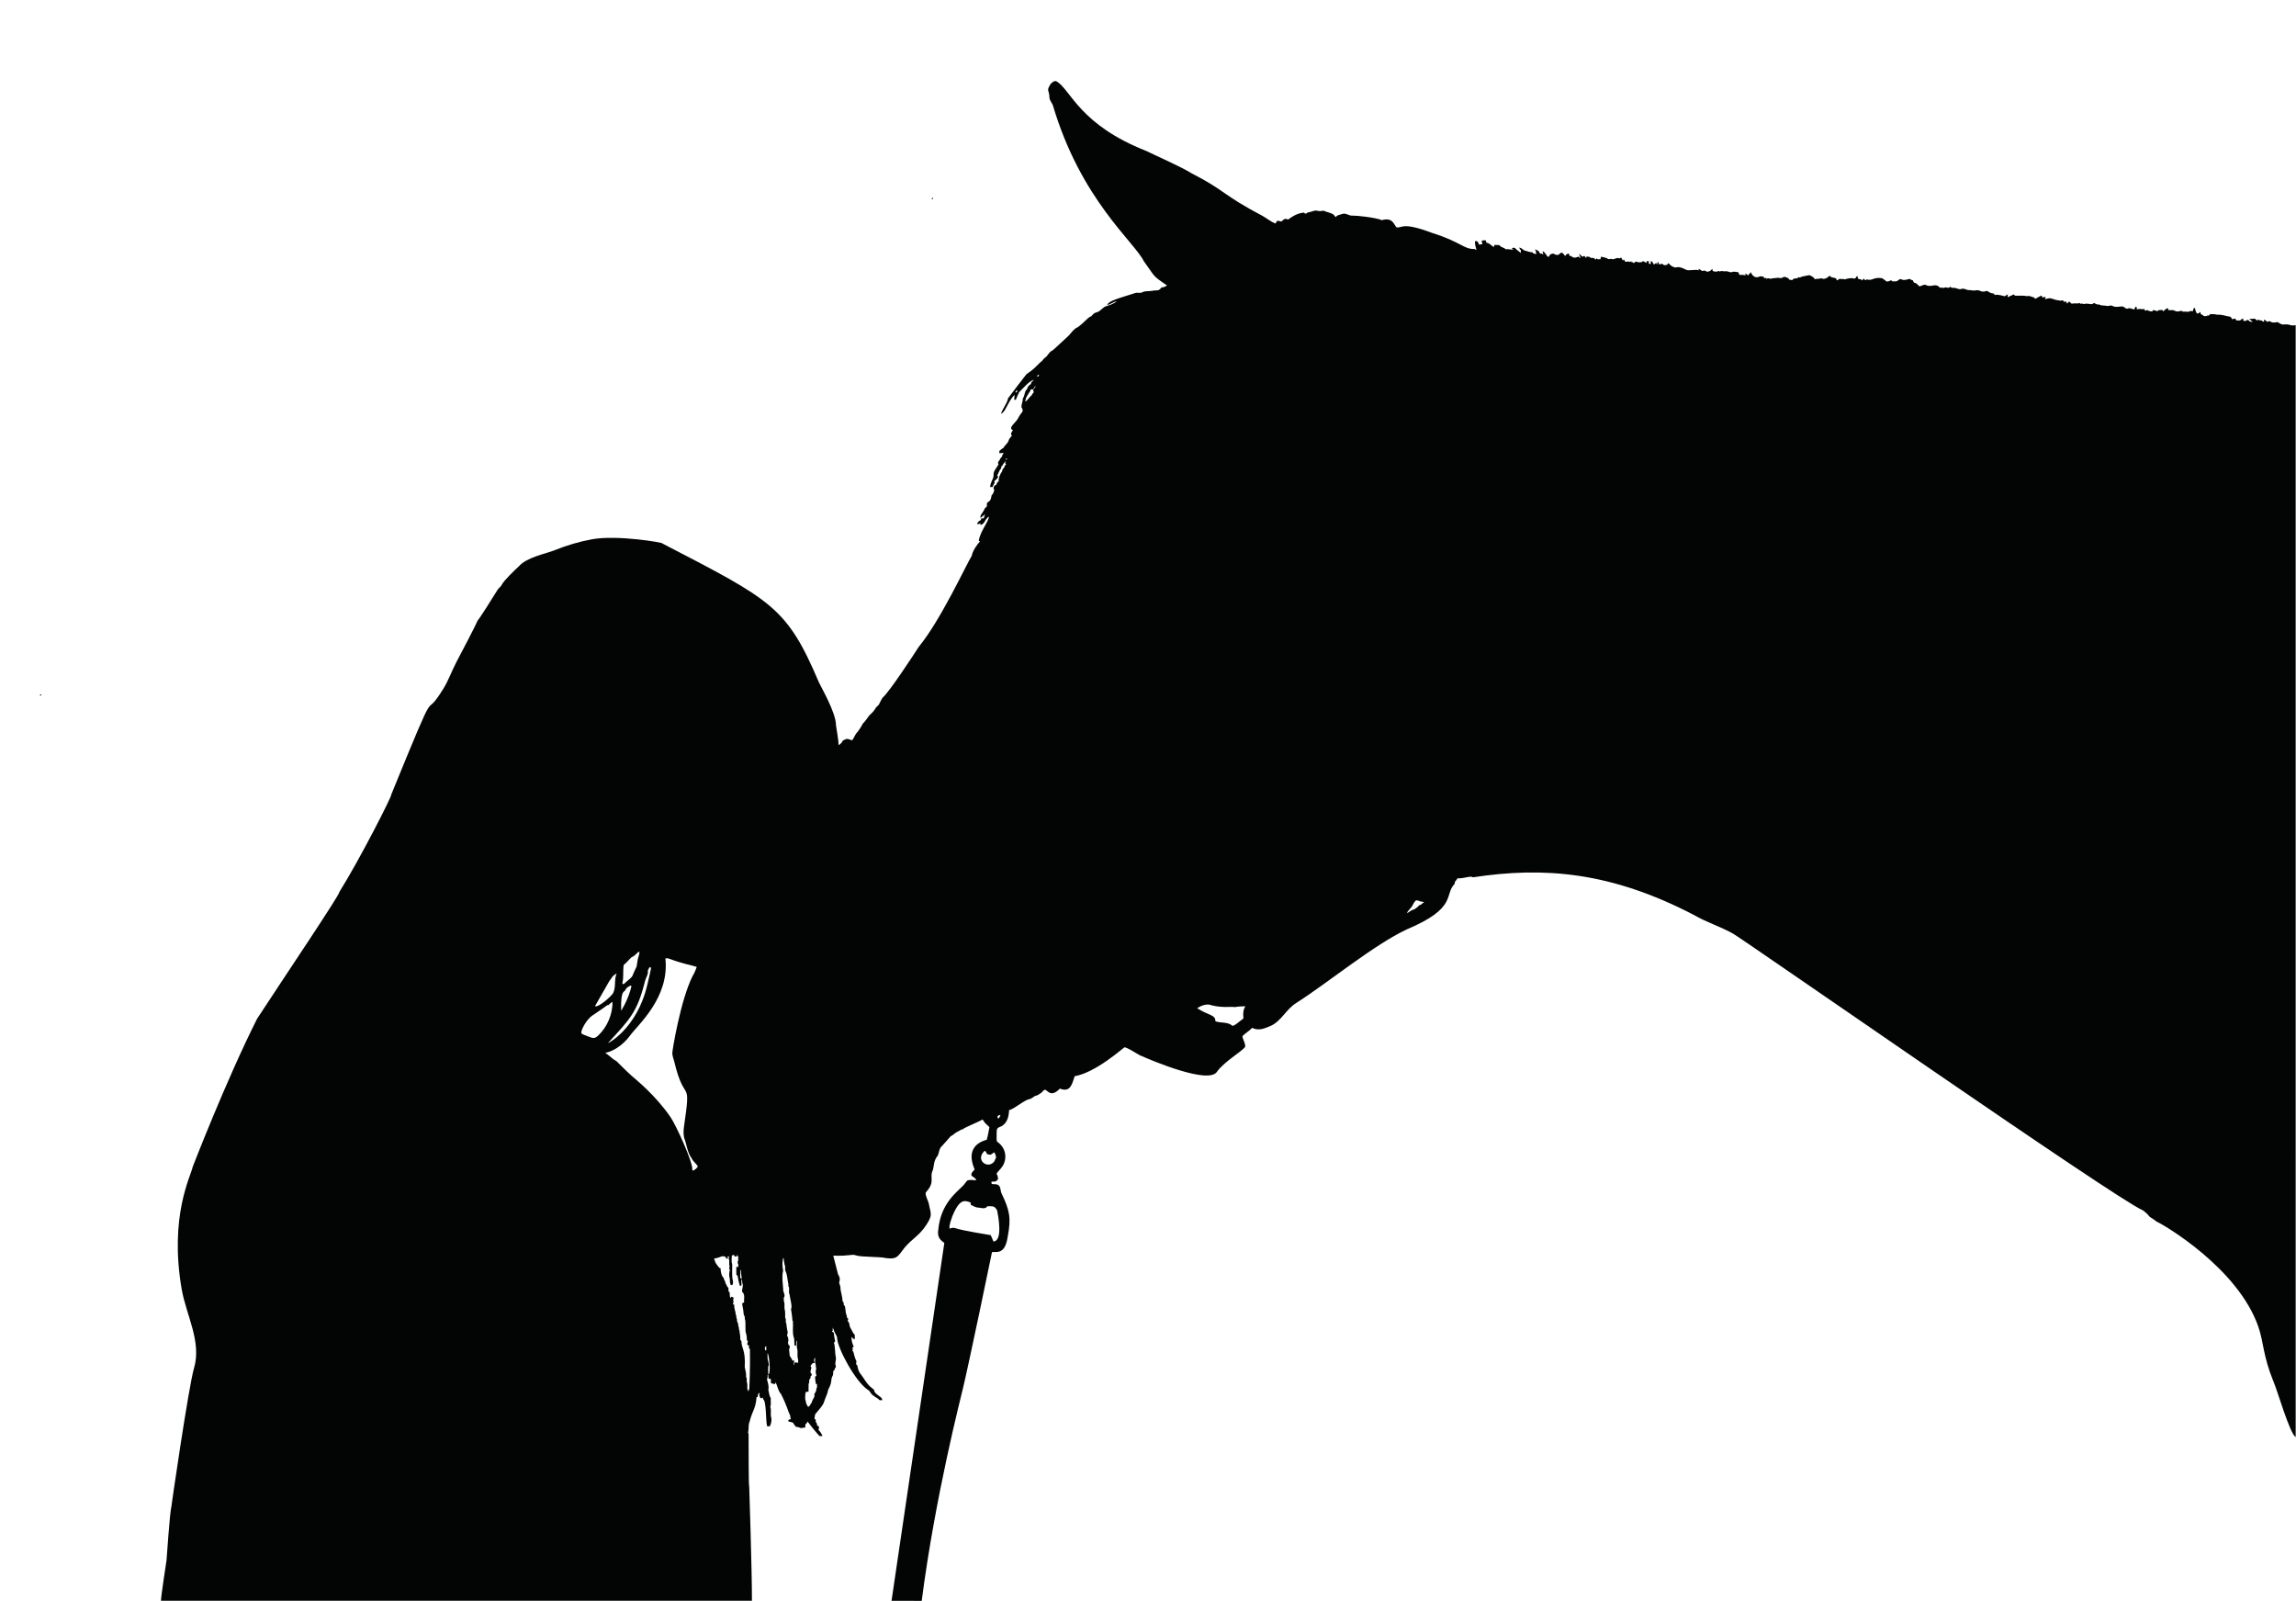 <?xml version="1.0" encoding="UTF-8"?>
<!DOCTYPE svg PUBLIC '-//W3C//DTD SVG 1.0//EN'
          'http://www.w3.org/TR/2001/REC-SVG-20010904/DTD/svg10.dtd'>
<svg height="1685" viewBox="0 0 2416.805 1685.36" width="2417" xmlns="http://www.w3.org/2000/svg" xmlns:xlink="http://www.w3.org/1999/xlink"
><path d="M2403.258,341.688c-1.844-0.349-3.454-1.295-4.975-2.303c-0.795-0.617-1.85-0.021-2.672,0.007 c-2.083,0.459-4.365,0.116-5.989-1.309c-0.994,0.233-1.973,0.473-2.912,0.713c-0.891-1.131-2.104-1.946-3.468-2.296 c0.123,0.535,0.356,1.603,0.473,2.145c-0.404-0.041-1.227-0.123-1.631-0.158c-0.233-0.26-0.692-0.781-0.918-1.035 c-1.432-0.123-2.816-0.377-4.132-0.836c-0.267,0.185-0.795,0.562-1.062,0.747c-0.761-0.651-1.487-1.288-2.186-1.919 c-1.98,0.178-3.947,0.274-5.886,0.452c1.193,1.021,2.488,1.939,3.824,2.816c-1.473-0.007-3.132,0.397-4.036-1.035 c-1.145-1.61-3.07-0.432-4.153,0.583c-0.898-0.555-1.679-1.364-2.761-1.206c0.363-0.411,1.076-1.233,1.432-1.645 c-1.686-0.171-2.81,0.815-3.831,1.926c-1.323,0.014-2.625,0.021-3.899,0.027c-0.507-0.685-0.987-1.357-1.432-2.028 c-1.062,0.253-2.11,0.493-3.132,0.733c-0.713-0.953-1.021-2.522-2.371-2.714c-4.146-0.562-8.134-2.227-12.362-2.035 c-2.042,0.199-3.94-0.973-5.948-0.555c-0.754,0.178-1.508-0.075-2.179-0.226c-0.685,0.562-1.315,1.185-1.857,1.843 c-0.329-0.137-0.987-0.411-1.316-0.541c-0.089,0.233-0.274,0.706-0.363,0.946c-1.083-0.151-2.152-0.089-3.173,0.082 c-0.932-1.014-2.097-1.72-3.365-2.138c-0.247-0.822-0.459-1.638-0.637-2.446c-0.583,0.507-1.158,1.021-1.672,1.542 c-0.459,0.048-1.377,0.151-1.836,0.199c-1.158-1.809-1.782-3.865-2.248-5.934c-1.74,0.274-1.604,2.33-2.097,3.618 c-1.48-0.397-3.029-0.562-4.242,0.514c-2.09,0.137-4.146-0.432-6.208-0.055c-1.069-1.734-3.077-0.391-4.591-0.37 c-2.001,0.493-3.783-0.548-5.523-1.282c-1.761-0.178-3.509,0.302-5.235-0.144c-0.089-0.521-0.274-1.556-0.363-2.076 c-2.008,0.685-3.673,1.987-4.893,3.687c-0.363-2.686-3.625-1.316-5.441-1.316c-0.144,0.26-0.425,0.781-0.569,1.042 c-1.528-0.555-3.077-0.987-4.632-1.336c-0.247,0.37-0.74,1.103-0.987,1.473c-1.891-0.007-3.755-0.322-5.283-1.466 c-0.74,0.281-1.459,0.562-2.145,0.85c-0.349-0.651-0.672-1.295-0.966-1.939c-2.59,0.665-5.242-0.733-7.716,0.589 c-0.322-1.124,0.171-2.905-1.391-3.125c-0.425,1.083-0.939,2.124-1.542,3.104c-2.446-0.733-5.098-2.241-7.538-0.726 c-1.473-0.569-2.83-1.357-3.974-2.405c-3.79-0.473-7.874,1.377-11.375-0.699c-2.001-1.233-4.159,0.774-6.236-0.041 c-2.556-0.726-5.434,0.233-7.661-1.487c-2.076,0.569-3.844-0.719-5.592-1.569c-0.548,0.377-1.062,0.761-1.555,1.158 c-2.933,0.514-5.845-1.233-8.662,0.027c-1.33-0.418-2.707-0.692-4.043-0.302c-0.185-0.212-0.562-0.637-0.747-0.85 c-2.7,1.138-5.626-0.219-8.299,0.87c-0.836-0.713-1.638-1.425-2.419-2.138c-0.253,0.014-0.774,0.041-1.028,0.048 c-0.343,0.507-1.028,1.508-1.364,2.008c-0.288-0.562-0.85-1.686-1.131-2.248c-0.932,0.027-1.844,0.062-2.714,0.096 c-0.096-2.165-1.85-1.316-3.193-1c-2.111-0.658-4.399-0.411-6.407-1.357c-6.325-2.036-4.068-1.338-9.957-0.377 c0.212-0.774,0.452-1.549,0.713-2.309c-1.199,0.164-2.371,0.336-3.509,0.528c-0.226-0.493-0.685-1.487-0.911-1.987 c-2.282,1.076-4.454,2.344-6.654,3.543c-0.713-0.98-1.439-2.446-2.857-1.651c-0.507-0.966-1.48-0.994-2.398-0.952 c-0.363-0.164-1.096-0.493-1.46-0.658c-0.644,0.206-1.274,0.363-1.884,0.473c-4.057-1.076-8.278-0.349-12.396-0.521 c-0.658-0.432-1.261-0.898-1.809-1.398c-0.733,0.288-1.425,0.706-1.98,1.227c-0.37,0.062-1.103,0.178-1.473,0.24 c-0.575,0.487-1.124,0.973-1.645,1.466c-0.322-0.281-0.959-0.836-1.281-1.117c0.185-0.692,0.384-1.377,0.61-2.063 c-1.268,0.678-2.474,1.446-3.632,2.254c-2.638-0.918-5.386-1.371-8.12-1.768c-1.467,0.788-2.72,0.336-3.323-1.213 c-5.862-0.118-5.872-4.302-9.518-1.974c-0.898-0.185-1.768-0.158-2.604,0.062c-2.104-0.788-4.235-2.008-6.524-1.398 c-2.81,0.685-5.557-0.48-8.353-0.274c-2.316-0.48-4.578-2.2-6.983-1.158c-2.974,1.021-5.571-1.583-8.525-1.158 c-1.35,0.164-2.48-0.535-3.556-1.172c-0.987,1.912-3.008,0.857-4.605,0.576c-1.357,0.603-2.803,0.877-4.18,0.26 c-0.582,0.089-1.137,0.185-1.665,0.288c-4.926-5.833-8.613,0.131-14.658-2.885c-2.48-1.22-4.653,1.199-7.106,1.275 c-1.556-1.165-2.597-3.166-4.598-3.563c-1.556-0.021-1.727-1.72-2.302-2.775c-2.925-0.138-1.37-2.515-6.914-0.535 c-1.035-0.007-2.063,0.082-3.049,0.226c-1.158-0.356-2.302-0.692-3.419-1.042c-4.387,2.7-2.065,2.606-8.086,2.522 c-0.521-0.432-1.028-0.857-1.501-1.275c-1.336,1.062-3.001,1.35-4.632,1.418c-1.446-1.357-3.152-2.364-4.749-3.488 c-9.331-1.55-9.99,3.205-16.151,1.24c-0.349,0.24-1.048,0.726-1.398,0.966c-0.685-0.603-1.336-1.192-1.974-1.789 c-0.493,0.658-0.959,1.316-1.405,1.974c-0.343-0.302-1.035-0.898-1.377-1.192c-0.98-0.158-1.919-0.302-2.844-0.452 c-0.322-1.062-0.672-2.117-0.966-3.166c-0.76,0.589-1.316,1.371-1.74,2.207c-0.329,0.178-1.001,0.534-1.33,0.713 c-3.385-1.22-6.88-0.219-10.162,0.754c-1.172-0.5-2.391-0.678-3.563-0.185c-0.336-0.158-1.007-0.466-1.343-0.624 c-1.096,0.61-2.172,1.22-3.228,1.85c-0.411-0.733-0.795-1.46-1.151-2.193c-1.432-0.473-2.899-0.802-4.365-0.994 c-0.788-0.562-1.583-1.131-2.316-1.679c-2.302,2.22-5.523,4.344-8.744,2.57c-2.186,1.007-4.653,0.356-6.907,1.014 c-0.322-0.514-0.61-1.028-0.87-1.535c-1.898-1.192-3.83-3.166-6.27-2.474c-2.857,0.85-5.955,0.788-8.586,2.309 c-0.301-0.13-0.911-0.397-1.213-0.528c-0.877,2.008-3.796,0.959-5.489,1.939c-0.281,0.322-0.843,0.966-1.117,1.281 c-1.055-0.164-2.09-0.322-3.104-0.452c-1.199-2.145-3.419-2.707-5.66-3.022c-1.802,1.329-4.016,1.775-6.126,0.959 c-2.309,0.487-4.708,0.288-6.976,0.87c-1.878,0.802-4.344-1.645-5.4,0.939c0.007-0.425,0.027-1.268,0.041-1.693 c-1.268,0.206-2.974,0.939-2.858-1.048c-1.747-0.439-3.604-0.994-5.256,0.007c-3.618,1.699-7.257-1.514-8.271-4.886 c-1.069,1.028-2.015,2.172-2.851,3.385c-0.932-0.822-1.98-1.549-3.063-2.076c0.082,0.521,0.26,1.562,0.343,2.09 c-2.111-0.713-4.345-0.672-6.524-0.555c-0.356-0.918-0.678-1.83-0.973-2.748c-1.782-0.459-3.625-0.5-5.42-0.665 c-1.823,0.911-3.885,0.754-5.626-0.219c-2.035-0.473-4.139,0.123-6.14-0.391c-0.87-0.343-1.686,0.212-2.453,0.439 c-0.336-0.144-1.007-0.432-1.343-0.583c-1.946,1.09-4.269,0.939-6.202-0.055c-0.11-0.569-0.329-1.699-0.438-2.268 c-1.61,2.446-5.112,4.386-7.586,1.946c-1.137,0.171-2.289,0.281-3.399,0.329c-0.98-1.014-2.193-1.699-3.481-2.193 c0.089,0.445,0.26,1.329,0.343,1.768c-2.517-1.901-10.811,0.995-13.685-0.918c-3.282-1.549-7.216-3.611-10.82-2.145 c-2.762-0.514-5.263-1.946-6.962-4.187c-0.233-0.123-0.713-0.363-0.953-0.487c-0.199,0.432-0.596,1.288-0.795,1.713 c-1.035,0.158-2.063,0.322-3.049,0.493c-0.932-0.548-1.85-1.09-2.748-1.631c-0.857,0.295-1.686,0.596-2.508,0.891 c-0.576-1.035-1.172-2.069-1.727-3.091c-0.302,1.11-0.583,2.227-0.836,3.344c-0.185-0.48-0.541-1.446-0.72-1.926 c-0.911,0.487-1.74,1.083-2.481,1.761c-0.925-1.419-1.459-3.454-3.323-3.858c-0.021,1.007-0.014,2.021,0.014,3.036 c-0.507-0.014-1.535-0.034-2.042-0.041c-0.068-0.987-0.11-1.967-0.123-2.94c-0.562,0.075-1.679,0.219-2.234,0.295 c-0.055,0.466-0.164,1.391-0.226,1.857c-1.302-0.959-3.803-3.084-4.955-0.891c-1.007-0.096-1.987-0.027-2.933,0.178 c-1.069-0.288-2.111-0.589-3.145-0.877c-0.87,0.596-1.775,1.179-2.597,1.782c-0.137-0.363-0.418-1.09-0.555-1.453 c-0.267,0.206-0.802,0.61-1.069,0.815c-0.178-0.384-0.535-1.144-0.713-1.521c-0.363,0.226-1.103,0.678-1.473,0.905 c-1.37-1.24-3.063-0.151-4.619-0.219c-0.781-0.761-1.185-1.795-1.679-2.714c-0.253,0.343-0.767,1.035-1.021,1.377 c-0.617-1.055-1.234-2.111-1.802-3.166c-0.672,0.288-1.33,0.576-1.96,0.87c-3.015-1.549-5.811,2.213-8.826,0.37 c-1.528,0.726-3.152,0.617-4.351-0.617c-1.987-0.672-4.023-1.172-6.071-1.556c-0.212,0.877-0.404,1.754-0.582,2.631 c-0.932,0.048-1.85,0.096-2.741,0.158c-0.336-0.247-1-0.74-1.336-0.987c-0.315,0.343-0.939,1.014-1.247,1.35 c-0.5-0.589-0.987-1.179-1.453-1.761c-1.809-0.034-3.83,0.206-5.105-1.322c-1.021-0.089-2.028-0.151-3.008-0.199 c-0.014,0.425-0.048,1.274-0.062,1.699c-0.665-0.864-1.343-1.693-2.104-2.446c-0.678,0.336-1.35,0.665-2.001,1 c-1.055-1.206-2.248-2.268-3.57-3.139c0.575,1.508,1.213,3.008,1.686,4.571c-0.857-0.309-1.501-0.85-1.932-1.624 c-1.302,0.329-2.57,0.713-3.817,1.131c-1.336-0.343-3.289,0.034-3.659-1.679c-0.439,0-1.316-0.007-1.761-0.007 c-0.637-0.822-1.343-1.693-0.994-2.789c-1.686,0.295-3.44,0.904-3.879,2.782c-1.515-1.035-2.049-3.406-4.064-3.57 c-2.646,0.207-1.767,4.654-8.888,0.884c-0.918,0.267-1.829,0.521-2.714,0.774c-0.767,0.939-1.473,1.925-2.083,2.967 c-2.652-1.528-3.276-5.153-6.215-6.215c0.205,1.213,0.473,2.419,0.747,3.632c-0.576-0.37-1.131-0.733-1.672-1.096 c-0.466,0.014-1.398,0.048-1.864,0.068c-0.507-2.522-3.022-4.016-5.366-4.461c1.192,1.432,1.473,3.207,1.37,5.016 c-1.083-0.322-2.145-0.644-3.193-0.966c-0.219-0.295-0.658-0.884-0.877-1.179c-3.056,0.336-5.694-1.336-8.593-1.857 c-1.487-1.35-3.179-2.453-5.078-3.077c0.302,1.014,0.274,2.419,1.617,2.686c-0.027,1.035-0.055,2.076-0.082,3.125 c-1.727-1.672-3.872-2.816-5.482-4.612c-0.987-1.309-3.262-1.343-3.899,0.301c0.637,0.315,1.295,0.637,1.96,0.98 c-2.81-0.021-5.571-1.028-8.367-0.548c-1.953-2.035-5.256-1.919-6.798-4.461c-1.775,0.021-3.55-0.014-5.297-0.055 c-0.096,0.541-0.288,1.624-0.377,2.172c-2.666-1.302-4.427-4.043-7.469-4.543c-1.055-0.226-0.747-1.747-1.144-2.501 c-1.473,0.178-3.481-0.61-4.351,0.973c0.089,0.925,0.658,1.699,1.035,2.549c-1.172,0.768-2.529,0.884-3.858,0.85 c-0.439-1.042-0.706-2.172-1.35-3.084c-0.802-0.555-1.898-0.37-2.768-0.589c-0.432,3.289,0.822,6.318,1.521,9.45 c-0.761-0.391-1.473-0.816-2.241-1.103c-11,0.466-13.874-7.308-44.24-16.809c-32.75-12.443-31.774-4.592-37.75-6.01 c-2.633-2.39-3.776-10.924-15.288-7.517c-7.428-2.963-27.636-4.978-30.85-4.749c-3.803,0.397-7.058-3.084-10.875-1.823 c-2.398,1.035-5.489,0.994-6.996,3.454c-0.761-0.932-1.515-1.843-2.255-2.762c-3.262-2.145-7.209-2.487-10.656-4.132 c-2.707,0.857-5.523,0.39-8.223-0.158c-2.857,0.473-5.496,1.775-8.36,2.097c-0.267,0.226-0.809,0.685-1.083,0.918 c-0.397,0.075-1.199,0.233-1.597,0.308c-0.329-0.274-0.994-0.829-1.323-1.11c-8.451,0.659-15.076,6.337-16.535,7.291 c-3.202-1.025-3.408-1.35-7.14,2.138c-1.398-0.404-2.816-0.713-4.235-0.898c-0.768,0.905-1.425,1.891-1.898,2.967 c-5.023-1.802-9.086-5.441-13.712-7.997c-42.926-22.586-38.785-26.489-74.857-44.939c-10.291-6.576-41.963-20.552-47.276-23.333 c-70.322-27.618-79.618-63.988-94.25-73.089c-2.522-1.754-5.146,0.74-6.798,2.529c-4.857,7.714-1.424,5.856-1.227,13.856 c0.082,3.084,2.254,5.468,3.522,8.12c29.432,99.699,85.752,143.961,95.874,164.502c12.551,17.161,8.303,14.593,24.443,25.553 c-1.699,1.151-3.55,2.172-5.667,2.021c-3.894,4.564-3.56,2.433-10.34,3.666c-3.371,0.596-6.983-0.13-10.114,1.521 c-2.255,1.364-4.872-0.075-7.223,0.74c-19.078,6.057-27.282,8.028-29.85,12.554c3.776-0.206,6.476-3.508,10.299-3.693 c-3.296,2.542-7.312,3.824-11.231,5.043c-3.981,1.281-6.092,5.756-10.313,6.496c-2.255,0.514-3.81,2.316-5.249,3.988 c-4.945,2.114-4.698,4.426-14.418,11.711c-3.547,0.896-8.54,8.071-9.559,8.901c-1.386,1.174-15.453,14.488-16.912,15.494 c-3.673,1.364-4.769,5.619-7.935,7.668c-1.871,1.096-2.515,3.495-4.488,4.399c-11.141,11.418-11.297,9.817-15.055,12.999 c-0.197,0.154-18.562,23.998-19.297,25.245c-1.172,5.969-5.708,10.525-7.387,16.295c4.819-1.682,6.811-12.264,14.185-19.989 c-0.068,1.795-0.164,3.598-0.302,5.393c0.425-0.034,1.275-0.117,1.699-0.158c0.946-2.686,2.241-5.235,3.392-7.839 c2.203-1.863,11.333-12.918,15.459-12.89c-0.87,0.884-1.741,1.747-2.638,2.583c-0.082,0.411-0.247,1.227-0.329,1.638 c-2.104,1.158-3.639,2.988-4.091,5.372c-3.088,2.676-1.808,5.553-4.461,9.95c0.034,3.056-1.501,5.838-1.494,8.901 c3.16,5.569,0.4,4.221-3.44,11.642c-1.761,3.687-5.523,5.955-7.264,9.662c-0.548,1.302,0.336,2.885,1.85,2.768 c-0.891,1.775-3.46,4.372-1.055,6.003c-1.377,1.576-3.029,3.07-3.55,5.181c-0.87,3.132-4.043,4.769-5.366,7.675 c-1.686,0.802-2.926,2.213-4.42,3.276c0,0.795,0.014,1.597,0.041,2.412c1.494-0.021,2.995-0.13,4.475-0.425 c-0.815,1.418-1.59,2.878-2.063,4.454c-0.548,0.548-1.083,1.103-1.597,1.672c-0.192,2.172-3.543,3.604-1.686,5.811 c-1.199,2.809-3.433,5.016-4.653,7.819c-1.048,2.193-0.096,4.756-1.165,6.969c-1.309,2.995-2.789,5.975-3.125,9.278 c0.85,0,1.713,0.007,2.59,0.021c0.548-1.576,1.275-3.09,2.296-4.42c-0.116-0.425-0.356-1.268-0.48-1.693 c1.501-1.508,3.522-2.611,4.159-4.783c-0.281-0.336-0.85-1.007-1.131-1.343c1.741-2.275,2.021-5.386,4.242-7.332 c0.021-0.692,0.062-1.377,0.117-2.056c1.343-0.315,1.514-1.795,2.186-2.782c0.726-1.131,1.747-2.035,2.666-3.008 c-0.267,0.768-0.528,1.542-0.781,2.316c0.274,0.315,0.822,0.939,1.096,1.247c-0.555,0.514-1.11,1.035-1.651,1.556 c-0.041,0.349-0.116,1.055-0.158,1.405c-1.288,1.261-2.426,2.741-2.597,4.598c-2.241,3.022-3.618,6.729-3.563,10.519 c-2.467,0.356-1.508,4.427-4.132,3.933c-0.521,1.309-1.953,2.837-0.733,4.194c0.793,1-0.795,4.901-2.522,6.462 c-1.08,7.133-2.812,5.651-4.714,7.928c-0.404,1.151-0.185,2.419-0.219,3.632c-1.096,1.007-2.364,1.96-2.864,3.419 c-1.11,3.063-4.303,5.194-4.077,8.751c1.034-0.597,4.078-2.956,5.002-3.995c-0.521,1.446-0.953,2.926-1.412,4.399 c-0.911-0.007-1.809-0.007-2.7,0c-0.034,0.432-0.11,1.288-0.151,1.713c-1.83,0.925-3.851,2.172-4.125,4.413 c1.206-0.041,2.419-0.24,3.536-0.74c-0.007,0.397-0.027,1.199-0.041,1.597c2.899-0.343,4.523-3.406,5.777-5.77 c1.138-0.953,1.679-2.604,3.269-2.933c-0.766,5.775-8.753,14.625-10.834,25.094c0.322,0.267,0.959,0.795,1.281,1.062 c-2.472,2.472-7.756,9.626-8.6,15.021c-5.145,7.845-32.512,67.528-55.766,95.778c-4.769,7.456-31.36,48.115-38.182,53.635 c-1.062,1.905-2.289,3.728-3.111,5.763c-0.795,2.46-3.481,3.488-4.55,5.79c-1.576,2.864-4.125,4.941-6.393,7.216 c-0.702,1-4.867,6.94-6.716,8.504c-1.528,3.104-3.474,6.01-5.544,8.778c-2.625,2.419-3.556,5.969-5.619,8.792 c-5.201-1.578-5.005-2.414-9.833,0.247c-0.953,2.063-2.46,3.837-4.598,4.721c0.367-4.287-2.429-17.973-2.686-21.496 c-0.218-13.22-16.289-40.661-17.885-44.408c-33.914-79.592-49.205-86.333-164.785-146.284c2.291-0.808-47.348-9.338-74.093-4.46 c-13.394,2.443-26.46,6.301-39.082,11.394c-9.897,3.993-29.469,7.368-38.044,17.092c-4.241,3.908-15.467,14.545-18.118,19.619 c-0.905,1.96-2.919,3.015-4.07,4.79c-41.904,67.406-0.427-5.218-43.443,76.172c-4.802,9.086-8.307,19.215-13.648,27.938 c-24.288,39.666-1.099-20.377-55.148,111.987c1.947-0.758-33.123,68.223-54.545,102.319c1.462,1.402-57.789,89.294-86.607,133.452 c-32.869,65.284-67.869,156.088-67.869,156.088c-1.806,9.466-24.898,51.638-11.51,128.852c4.689,27.043,21.21,55.267,12.928,82.988 c-5.525,18.493-24.199,146.907-23.723,145.479c-1.779,5.336-5.025,55.794-5.208,56.794c-0.623,3.965-5.743,37.292-5.838,42.547 h622.258c0.075-30.478-2.871-119.995-2.871-119.995c-0.707-2.029-0.508-30.918-0.685-55.416c-0.336-0.843-0.63-1.706-0.363-2.577 c0.788-3.556-0.137-7.36,1.508-10.724c2.43-10.533,6.562-13.855,7.25-25.704c0.308-0.034,0.932-0.103,1.247-0.137 c0.096-1.706,0.075-3.892,2.138-4.331c-0.939,1.857-0.432,4.057,0.911,5.592c0.932,0.521,1.782-0.206,2.577-0.63 c-0.007,0.439-0.027,1.323-0.034,1.761c3.686,1.424,2.66,22.715,4.303,28.527c0.939-0.041,1.891-0.048,2.858-0.048 c1.384-2.953,2.241-6.188,1.364-9.429c-0.959-3.659,0.473-7.579-0.946-11.101c1.233-2.782,0.137-5.934,0.589-8.86 c-1.72-2.707-1.809-6.01-2.583-9.025c0.809-3.639-0.507-7.373-1.432-10.882c0.685-1.521,0.692-3.193,0.651-4.804l0.692-0.014 c0.007,1.405,0.048,2.864,0.672,4.18c0.5-0.014,1.508-0.041,2.008-0.055c0.034,1.494,0.089,3.008,0.137,4.536 c1.412,0.459,2.851,1.041,4.385,0.946c0.13-0.459,0.391-1.37,0.521-1.823c2.09,4.029,2.515,8.943,5.708,12.376 c6.933,13.804,6.741,16.976,9.676,22.744c0.103,1.213,0.178,2.494,0.809,3.611c-0.904,0.233-1.782,0.514-2.652,0.809 c-0.014,0.445-0.041,1.343-0.055,1.795c1.85,0.678,4.564,0.185,5.523,2.344c0.665,1.144,1.514,2.179,2.405,3.2 c6.78,0.807,2.14,2.106,9.861,0.706c-0.014-1.042-0.014-2.056,0.007-3.049c1.062-0.863,1.946-1.905,2.412-3.193 c5.883,7.887,11.472,14.247,12.451,15.247c1.048,0.007,2.104,0,3.18,0.027c-0.3-1.453-3.027-5.965-4.235-6.311 c0.582-1.192,0.555-2.542,0.562-3.81c-0.637-0.315-1.268-0.617-1.884-0.891c-0.062-1.418-0.384-2.775-1.446-3.748 c-0.062-0.911-0.096-1.788-0.13-2.645c-0.322-0.164-0.966-0.486-1.281-0.651c0.055-1.672,0.466-3.289,0.781-4.907 c2.562-3.166,8.682-9.525,9.415-13.294c1.516-4.832,3.512-7.806,4.338-12.712c4.713-8.412,2.054-10.146,4.701-14.671 c1.158-1.795-0.569-5.174,1.919-5.804c0.041-0.349,0.11-1.048,0.151-1.391c0.63-0.911,1.631-1.864,1.144-3.063 c-1.432-3.132,0.925-6.38-0.075-9.573c-0.717-2.636-0.661-12.721-1.919-14.562c0.432-0.596,0.877-1.165,1.343-1.706 c-2.562-11.995-0.116-8.236-3.399-10.107c0.199-0.26,0.582-0.774,0.781-1.035c-0.014-1.103,0.007-2.193,0.055-3.262 c0.987,1.775,1.37,3.81,2.337,5.619c0.925,1.823,2.316,3.556,2.323,5.722c0.508,10.441,19.22,45.828,32.652,54.368 c2.385,1.37,2.871,4.55,5.413,5.79c1.939,1.884,4.797,2.638,6.421,4.817c0.953,0.048,1.912,0.089,2.892,0.178 c-0.048-0.445-0.137-1.323-0.185-1.768c-2.296-2.967-6.174-4.146-7.983-7.497c-0.062-0.384-0.178-1.144-0.24-1.528 c-1.425-1.61-3.365-2.618-4.776-4.208c-3.981-3.687-6.27-8.703-9.628-12.903c-2.179-2.446-2.748-5.797-3.399-8.888 c-0.322-0.308-0.973-0.918-1.295-1.22c0.911-6.257,0.677,1.199-2.878-13.184c-0.308-0.295-0.918-0.884-1.227-1.179 c0.24-0.281,0.726-0.843,0.966-1.117c-0.336-0.658-0.665-1.295-0.987-1.912c3.93-0.213-1.255-3.814-0.555-11.43 c0.959,1.048,1.727,2.522,3.365,2.577c0-1.556,0-3.09-0.014-4.612c-2.172-2.042-3.036-4.941-4.571-7.401 c-1.329-2.015-0.624-4.817-2.33-6.592c-1.055-0.809-0.068-2.124,0.089-3.09c-0.295-0.164-0.891-0.487-1.192-0.651 c-0.24-1.83-0.754-3.563-1.391-5.263c-0.267-2.433-0.528-4.858-0.959-7.257c-0.295-0.288-0.898-0.863-1.199-1.151 c0.048-1.59-0.151-3.173-1.391-4.276c0.076-5.057-2.179-9.731-2.193-14.74c-0.123-2.008-1.864-3.824-1.014-5.873 c0.966-2.563,0.007-5.304-1.453-7.449c-0.426-1.988-4.836-19.22-5.016-19.598c19.224,0.46,19.069-2.041,24.135-0.26 c4.968,1.76,25.883,1.17,31.501,2.823c10.872,0.983,11.271,0.013,19.708-11.382c8.611-9.617,12.373-10.421,19.961-19.831 c10.421-14.242,7.259-15.091,5.42-25.457c-0.706-4.166-3.721-7.88-3.454-12.177c1.919-2.549,4.173-4.906,5.297-7.956 c2.234-4.763-0.404-10.334,1.912-15.041c1.842-3.887,0.524-10.14,5.455-15.987c1.665-3.289,1.364-7.504,4.379-10.012 c3.022-3.577,6.366-6.866,9.299-10.505c1.391-0.596,2.645-1.446,3.755-2.474c2.111-2.015,5.023-2.768,7.346-4.488 c0.336-0.055,1.014-0.178,1.357-0.233c3.561-2.772,15.417-7.027,21.065-10.429c4.269,5.21-1.013,0.314,7.277,8.052 c-0.891,4.42-1.535,8.929-2.83,13.273c-25.244,7.24-13.081,29.362-12.759,31.405c-8.58,8.376,1.372,6.677,1.508,11.32 c-3.001-0.123-6.03-0.857-8.97,0.069c-1.672,1.576-2.906,3.529-4.393,5.27c-6.872,7.049-23.895,19.166-26.403,46.604 c-1.55,9.814,4.164,11.882,6.359,14.02c-2.37,16.068-55.43,375.632-55.59,376.721c10.597,0.017,21.194,0.035,31.791,0.052 c14.21-110.361,41.776-216.477,43.712-224.975c5.283-21.712,30.206-141.217,30.288-142.218c4.7-0.511,13.699,3.054,16.501-15.953 c3.766-19.642,2.269-27.632-6.352-45.638c-1.377-2.631-0.733-5.996-2.748-8.305c-1.905-1.987-4.797-1.501-7.25-1.693 c-1.083-0.466-0.637-1.679-0.672-2.542c1.48-0.089,2.974-0.158,4.475-0.226c0.761-0.74,1.535-1.473,2.33-2.172 c0.185-2.124-0.377-4.16-1.521-5.921c1.583-2.7,4.118-4.646,5.811-7.25c4.478-5.759,6.372-18.567-5.345-26.698 c-0.781-2.727-0.11-5.749-0.343-8.579c0.021-2.241-0.185-5.502,2.46-6.352c7.892-2.646,10.344-9.795,10.642-18.077 c5.379-1.19,15.994-10.667,21.428-11.636c2.864-0.391,4.502-3.269,7.339-3.693c2.008-0.473,3.495-2.035,5.235-3.043 c1.384-0.98,2.255-3.276,4.201-3.07c2.851,1.348,6.218,8.153,15.261-1.254c11.862,4.882,13.227-6.731,15.61-13.054 c22.053-3.659,51.196-29.877,52.196-30.281c2.074-0.838,14.311,7.318,16.417,8.249c14.543,6.424,72.133,30.557,81.108,17.51 c7.396-10.752,26.649-21.578,29.795-26.423c0.349-3.947-2.405-7.325-2.947-11.163c3.138-3.255,7.223-5.414,10.265-8.778 c7.375,3.606,13.816,0.28,19.913-2.268c11.185-5.242,15.76-17.433,27.054-24.251c32.548-20.78,81.268-60.939,116.068-77.262 c53.518-22.461,38.936-36.599,50.243-47.851c0.062-0.719,0.144-1.425,0.247-2.117c1.055-1.151,1.974-2.419,2.775-3.762 c5.057,0.603,9.758-1.727,14.788-1.597c0.356,0.151,1.062,0.452,1.418,0.603c74.976-11.404,145.201-5.834,232.753,39.683 c13.047,7.641,27.629,12.102,40.821,19.461c9.847,5.112,404.363,280.213,431.635,291.363c2.631,1.857,5.146,3.974,7.051,6.62 c2.302,1.864,5.098,3.049,7.257,5.153c8.536,3.752,85.935,49.312,107.364,110.64c5.865,16.784,4.65,29.941,16.003,57.947 c3.833,8.235,17.212,55.239,23.388,58.397V342.352C2409.662,343.518,2412.366,340.736,2403.258,341.688z M1068.938,413.283 c-0.267-1.001,0.836-2.453,1.884-2.371C1071.124,411.899,1069.994,413.447,1068.938,413.283z M437.731,778.798 M779.713,1337.087 c-0.26,3.214,1.028,6.27,0.815,9.491c-0.37-0.336-1.11-1.014-1.48-1.357c0-2.707-0.014-5.4-0.007-8.086L779.713,1337.087z M681.77,1021.535c0.699-0.918,1.138-1.987,1.521-3.049c2.692,0,2.785-2.695-2.063,18.18c-10.835,46.657-42.363,62.424-41.44,61.423 c23.196-25.148,30.868-32.62,38.926-64.918C679.646,1029.237,682.483,1025.769,681.77,1021.535z M655.717,1028.479 c0.329-0.257-0.164-9.759,0.74-12.738c3.207-2.317,5.372-5.646,8.408-8.186c2.55-0.248,6.236-5.807,7.99-5.626 c0.501,2.582-1.609,5.906-2.078,10.233c-0.84,7.749-1.436,5.746-3.911,12.039c-1.731,4.402-1.38,4.178-7.84,9.431 c-1.213,0.986-2.213,2.944-4.084,2.195C655.038,1033.348,655.957,1030.971,655.717,1028.479z M658.574,1041.318 c0.493-0.596,0.987-1.179,1.494-1.754c4.22-2.405,5.43-3.977,3.305,3.098c-3.746,12.469-9.733,21.386-9.733,21.386 C653.127,1039.854,657.331,1045.74,658.574,1041.318z M641.443,1032.458c1.846-1.624,1.646-3.477,5.331-6.312 c0.45-0.346,2.037-1.011,2.251-1.466c-3.026,6.435-0.544,14.507-3.812,20.822c-1.524,2.945-15.297,15.483-19.125,13.788 C626.09,1059.287,641.443,1032.458,641.443,1032.458z M620.634,1091.786c-7.147-2.734-8.401-2.965-8.9-4.366 c-0.683-1.917,4.991-14.557,12.831-19.102c17.641-11.703,13.18-9.967,15.802-10.157c1.782-2.145,4.218-3.422,4.218-3.422 c0.074,13.115-5.434,26.171-14.879,35.271C626.253,1093.337,624.438,1093.242,620.634,1091.786z M729.279,1232.408 c-0.171-0.199-0.528-0.589-0.706-0.788c1.037-7.689-17.323-47.43-22.926-55.565c-16.158-23.463-36.655-39.689-40.851-43.399 c-5.842-5.165-15.551-15.082-15.743-15.237c-1.453-1.17-3.331-1.96-4.718-3.189c-2.35-2.083-4.81-4.022-7.346-5.852 c6.688-0.981,18.081-7.084,26.197-18.345c7.952-11.034,41.68-39.737,37.059-81.14c0.877-0.096,1.761-0.096,2.652-0.014 c18.419,6.679,21.741,6.284,30.398,9.066c-1.213,3.255-2.446,6.524-4.331,9.47c-12.784,25.451-21.424,78.383-21.43,81.198 c-0.006,3.214,1.43,6.27,2.16,9.35c10.982,46.346,18.051,14.063,10.078,68.629c-0.616,4.214-0.722,9.418,0.989,13.439 c1.409,3.377,2.631,13.484,7.202,19.502c1.46,3.337,4.715,5.366,6.517,8.463C733.191,1229.954,731.513,1231.572,729.279,1232.408z M788.594,1462.194c-0.583,0.747-0.829,1.624-0.74,2.638c-2.535-2.577-0.534-6.462-1.754-9.491 c-0.692-1.768,0.534-4.016-0.843-5.489c0.206-3.604-0.603-7.127-1.46-10.587c1.034-18.017-3.471-19.714-3.44-27.102 c-0.425-0.706-0.857-1.384-1.295-2.035c0.397-3.303-0.713-6.38-0.822-9.621l-0.493-0.651c-0.178-1.165,0.274-2.556-0.678-3.44 c-0.13-1.179,0.075-2.419-0.589-3.433c-0.103-0.768-0.363-1.453-0.767-2.049c-0.185-1.172,0.158-2.508-0.699-3.44 c-0.185-1.158,0.26-2.535-0.678-3.406c-0.041-3.57-2.104-6.846-1.453-10.484c-2.816,0.123-0.356-2.535-1-3.92 c-1.318-1.751,2.513-3.736-2.405-4.543c-0.014,0.459-0.041,1.371-0.055,1.83c-0.445-0.692-0.87-1.377-1.288-2.049 c-0.075-1.432-0.164-2.844-0.206-4.249c-0.302-0.302-0.905-0.905-1.206-1.206c-0.021-1.192-0.034-2.371-0.062-3.522 c-1.679-1.446-2.111-3.693-3.31-5.441c-0.027-0.356-0.082-1.055-0.11-1.412c-0.439-0.672-0.863-1.336-1.275-1.987 c-0.027-0.363-0.089-1.083-0.116-1.439c-2.783-2.418-3.6-7.859-3.419-10.272c-2.111-0.624-2.864-2.775-4.187-4.276 c-1.535-1.775-1.974-4.139-2.741-6.27c2.357,0.062,4.427-1.042,6.647-1.583c1.425-1.117,3.351-0.466,5.009-0.521 c0.315,1.521,1.562,2.439,3.18,2.405c0.014-0.713-1.22-2.035-0.404-2.357c2.296-0.432,1.021,1.384,0.946,2.261 c1.425,2.522-0.233,5.701,1.117,8.285c-1.597,1.789,1.014,3.762-0.343,5.578c-0.487,2.556-0.137,5.249,0.466,7.778 c-0.123,2.104,0.302,4.153,0.836,6.188c0.439,0,1.316,0,1.754-0.007c0.932-1.384,0.891-3.179,0.582-4.735 c-1.338-4.201-0.416-15.806-0.699-17.09c-1.014-2.892-0.459-5.982-0.384-8.949c0.487-1.035,1.713-0.678,2.625-0.795 c0.034,0.356,0.103,1.069,0.137,1.418c0.843-0.014,1.699-0.007,2.563,0.014c0.027-0.343,0.082-1.028,0.11-1.377l0.459,0.034 c0.212,0.418,0.63,1.261,0.843,1.686c0.089,1.35,0.089,2.727-0.007,4.112c-0.665,0.754-0.562,1.747-0.576,2.7 c1.062,0.98,0.493,2.529,0.644,3.81c-0.507,0.027-1.514,0.068-2.015,0.089c-0.007,2.844-0.192,5.694,0.027,8.545 c0.302,0.11,0.905,0.329,1.206,0.438c0.507,3.659,1.357,7.236,2.357,10.8c0.452-0.007,1.35-0.027,1.802-0.041 c-0.082-2.186-0.144-4.365-0.069-6.53c1.494,0.767,0.343,2.905,1.103,4.235c1.261,2.953-0.959,5.838-0.267,8.881 c3.365,2.707,1.569,7.387,2.001,11.074c-0.761,0.274-2.138,0.521-2.063,1.597c2.395,11.24,0.721,10.344,2.707,13.321 c-0.041,1.501,0.082,3.022,0.624,4.468c0.315,3.632-0.027,7.312,0.219,10.971c0.404,2.522,1.521,4.934,1.316,7.552 c-0.185,1.185,0.322,2.227,1.247,2.994c-0.617,1.138-0.603,2.44-0.699,3.728c0.692,0.349,1.425,0.651,2.186,0.904 c-1.172,1.124-0.473,2.741,0.596,3.639C789.65,1442.071,788.594,1462.194,788.594,1462.194z M806.445,1421.695 c-2.049,0.027-1.22-2.165-1.377-3.46c0.349-0.281,1.048-0.85,1.398-1.131C806.452,1418.619,806.452,1420.147,806.445,1421.695z M808.528,1446.933c0.075-2.926-0.233-5.88,0.116-8.764l0.548-0.685c-0.021-2.453-0.932-4.762-1.357-7.133 c-0.117-1.919-0.069-3.837-0.082-5.729C809.441,1425.13,811.677,1447.083,808.528,1446.933z M840.05,1434.695 c-1.357-0.219-2.714-0.308-4.07-0.281v2.117l-0.884,0.062c0.233-1.411,0.658-2.748,0.918-4.132c-0.5-0.027-1.501-0.082-2.001-0.117 c-0.61-1.878-1.905-3.378-2.871-5.043c-0.034-2.351-0.562-4.619-0.706-6.928c1.069-1.028,1.206-4.16-0.541-4.482 c-0.178-0.863-0.356-1.651-0.719-2.398c1.192-2.35,0.459-5.338-0.809-7.503c0.027-1.09,0.521-2.063,0.692-3.097 c-0.624-3.282-1.295-6.572-1.535-9.895l-0.459-0.706c-0.274-1.576,0.528-3.529-0.685-4.783c-0.178-2.625,0.171-5.27-0.254-7.86 c-1.137-2.988,0.164-6.277-0.946-9.251c-0.384-1.371-0.254-2.796-0.267-4.167c2.357-2.823-1.151-6.14-0.637-9.23 c0.113-1-1.83-13.586-0.034-19.167c-0.884-4.386-1.083-9.08-0.027-13.479c1.384,0.726,0.336,2.631,0.939,3.865 c0.672,1.398,0.103,3.18,1.124,4.434c0.055,1.59,0.041,3.193,0.089,4.811c2.364,4.262,2.2,9.408,3.282,14.068 c0.288,1.213-0.267,2.734,0.74,3.748c0.418,2.46-0.596,5.256,0.617,7.531c0.432,4.083,3.221,13.537,1.487,15.089 c-0.032,0.409,1.599,10.027,1.439,12.033c0.137,0.247,0.425,0.747,0.562,1c0.507,6.112-0.925,12.663,1.357,18.468 c0.144,2.371,0.24,4.749,0.308,7.14c0.432,0.014,1.295,0.055,1.727,0.076c0.014-1.727,0.034-3.44,0.151-5.133 c1.096,0.583,0.459,2.049,0.644,3.063c0.014,1.946-0.302,3.975,0.48,5.845c0.665,3.323-0.432,6.846,0.665,10.135 C840.187,1431.871,840.016,1433.29,840.05,1434.695z M859.861,1460.83c-0.843,0.665-0.589,1.782-0.754,2.727 c-0.384,0.685-0.61,1.432-0.672,2.241c-0.308,0.274-0.932,0.815-1.24,1.083c-0.021,1.165-0.041,2.35-0.075,3.55 c-1.062,2.001-2.275,3.974-2.83,6.208c-1.37,1.432-1.7,3.817-3.796,4.488c-1.138-1.83-2.433-3.693-2.35-5.934 c-1.323-2.467-0.432-5.537-0.493-8.223c0.192-0.445,0.576-1.329,0.767-1.775c0.836-0.014,1.679-0.007,2.529,0.027 c0.082-2.858,0.007-5.708,0.096-8.545c1.158-1.062,0.473-2.823,0.678-4.173c1.137-0.816,1.48-2.09,1.391-3.413 c0.295-0.301,0.884-0.918,1.179-1.226v-1.467c-2.851-1.816,0.164-4.749-0.514-7.257c-0.192-0.233-0.576-0.706-0.768-0.946 c0.685-1.117,1.439-2.186,2.357-3.104c0.445-0.014,1.343-0.034,1.789-0.048v-2.076c-0.185-0.233-0.555-0.706-0.74-0.939 c0.946-0.699,0.514-2.117,1.439-2.796c0.322,2.261-0.692,4.865,0.603,6.914c0.082,1.61,0.151,3.262,0.63,4.838 c-0.767,1.706-0.534,3.604-0.377,5.427c0.788,0.946,0.891,2.72-0.754,2.672c-0.185,2.659,0.322,5.277,0.761,7.901 c0.295,0.027,0.898,0.089,1.199,0.117C859.909,1458.322,859.902,1459.569,859.861,1460.83z M1044.256,1270.008 c2.529,0.034,4.31,2.282,5.331,4.379c1.409,7.116,5.521,29.98-2.748,32.46c-1.753,1.092-1.567-1.809-4.084-6.53 c0,0-30.756-4.884-37.305-7.373c-2.008-0.754-4.112-0.158-6.03,0.521c-0.507-4.66,1.741-8.826,3.001-13.143 c7.935-19.118,13.024-16.423,19.187-14.411c0.014,0.768,0.055,1.556,0.11,2.357c2.727,1.528,5.592,3.221,8.84,3.131 c2.762,0.487,6.784,1.59,8.531-1.329C1040.754,1269.644,1042.536,1269.98,1044.256,1270.008z M1046.133,1223.246 c-6.871,7.772-19.454-1.962-10.34-11.142c1.761-1.576,2.254,1.946,3.262,2.885c1.131,0.267,2.268,0.726,3.467,0.672 c1.473-0.555,2.604-1.727,3.927-2.556c1.261,1.672,1.926,3.714,1.919,5.825C1047.326,1220.203,1047.271,1222.012,1046.133,1223.246z M1050.738,1177.793c-0.37-0.74-0.706-1.446-1.042-2.159c0.548-0.541,1.117-1.069,1.686-1.583c0.439-0.014,1.316-0.027,1.754-0.041 C1052.588,1175.415,1051.876,1176.772,1050.738,1177.793z M1058.667,483.953c-0.096-0.959,0.336-1.384,1.302-1.281 C1060.03,483.61,1059.598,484.042,1058.667,483.953z M1088.263,412.796c-0.959,1.124-1.98,2.22-2.522,3.625 c-2.679,1.651-3.769,5.242-6.777,6.25c0.719-2.508,1.275-5.078,3.008-7.12c0.706-2.022,2.823-3.344,2.816-5.605 c0.911-0.021,1.836-0.034,2.768-0.041c0.445-0.85,0.891-1.699,1.343-2.549c0.377-0.212,1.137-0.63,1.514-0.843 C1089.414,408.411,1086.145,410.576,1088.263,412.796z M1091.675,396.425c-0.007-0.884,0.788-1.624,1.535-1.994 C1094.512,394.74,1092.587,397.042,1091.675,396.425z M1308.853,1071.291c0.301,1.048-0.816,1.597-1.487,2.124 c-3.296,2.206-6.044,5.482-9.929,6.647c-4.995-4.605-12.163-2.755-18.077-4.893c0.294-7.115-7.304-5.946-19.187-13.794 c4.495-2.823,10.293-5.208,15.507-2.933c12.151,2.868,19.542,0.964,24.183,1.823c3.646-0.761,7.38-0.788,11.101-0.898 C1308.64,1062.89,1308.352,1067.207,1308.853,1071.291z M1495.591,952.577c-0.384,0.082-1.158,0.254-1.542,0.343 c-1.35,1.932-3.453,3.173-5.365,4.475c-2.974,0.377-5.009,2.864-7.675,3.988c1.275-3.365,4.598-5.249,6.078-8.483 c0.857-1.871,1.953-3.611,3.461-5.037c1.076,0.021,2.213,0.062,3.214,0.617c1.651,0.918,3.646,0.569,5.372,1.336 C1497.839,950.59,1496.646,951.508,1495.591,952.577z" fill="#030404"
  /><path d="M43.23,726.42l0.253,0.095C43.322,726.594,43.224,726.579,43.23,726.42z" fill="#030404"
  /><path d="M1003.9,177.17C1004.56,176.49,1004.56,176.49,1003.9,177.17" fill="#030404"
  /><path d="M1003.14,177.92C1002.41,178.59,1002.41,178.59,1003.14,177.92c0.19-0.19,0.57-0.56,0.76-0.75 C1003.71,177.36,1003.33,177.73,1003.14,177.92" fill="#030404"
  /><path d="M997.38,181.94C997.7,181.34,997.7,181.34,997.38,181.94" fill="#030404"
  /><path d="M971.27,186.28C971.71,186.81,971.71,186.81,971.27,186.28" fill="#030404"
  /><path d="M981.02,208.34C979.65,211.36,984.36,208.23,981.02,208.34" fill="#030404"
  /><path d="M42.05,730.99C40.54,734.04,45.31,731.07,42.05,730.99" fill="#030404"
  /><path d="M16.29,797.32C16.69,797.71,16.69,797.71,16.29,797.32" fill="#030404"
  /><path d="M-45.98,923.27C-46.02,924.02-43.78,921.87-45.98,923.27" fill="#030404"
  /><path d="M-63.88,961.22C-65.44,964.31-60.71,961.52-63.88,961.22" fill="#030404"
  /><path d="M623.33,1685.36C623.7,1685.74,623.7,1685.74,623.33,1685.36z" fill="#030404"
/></svg
>
